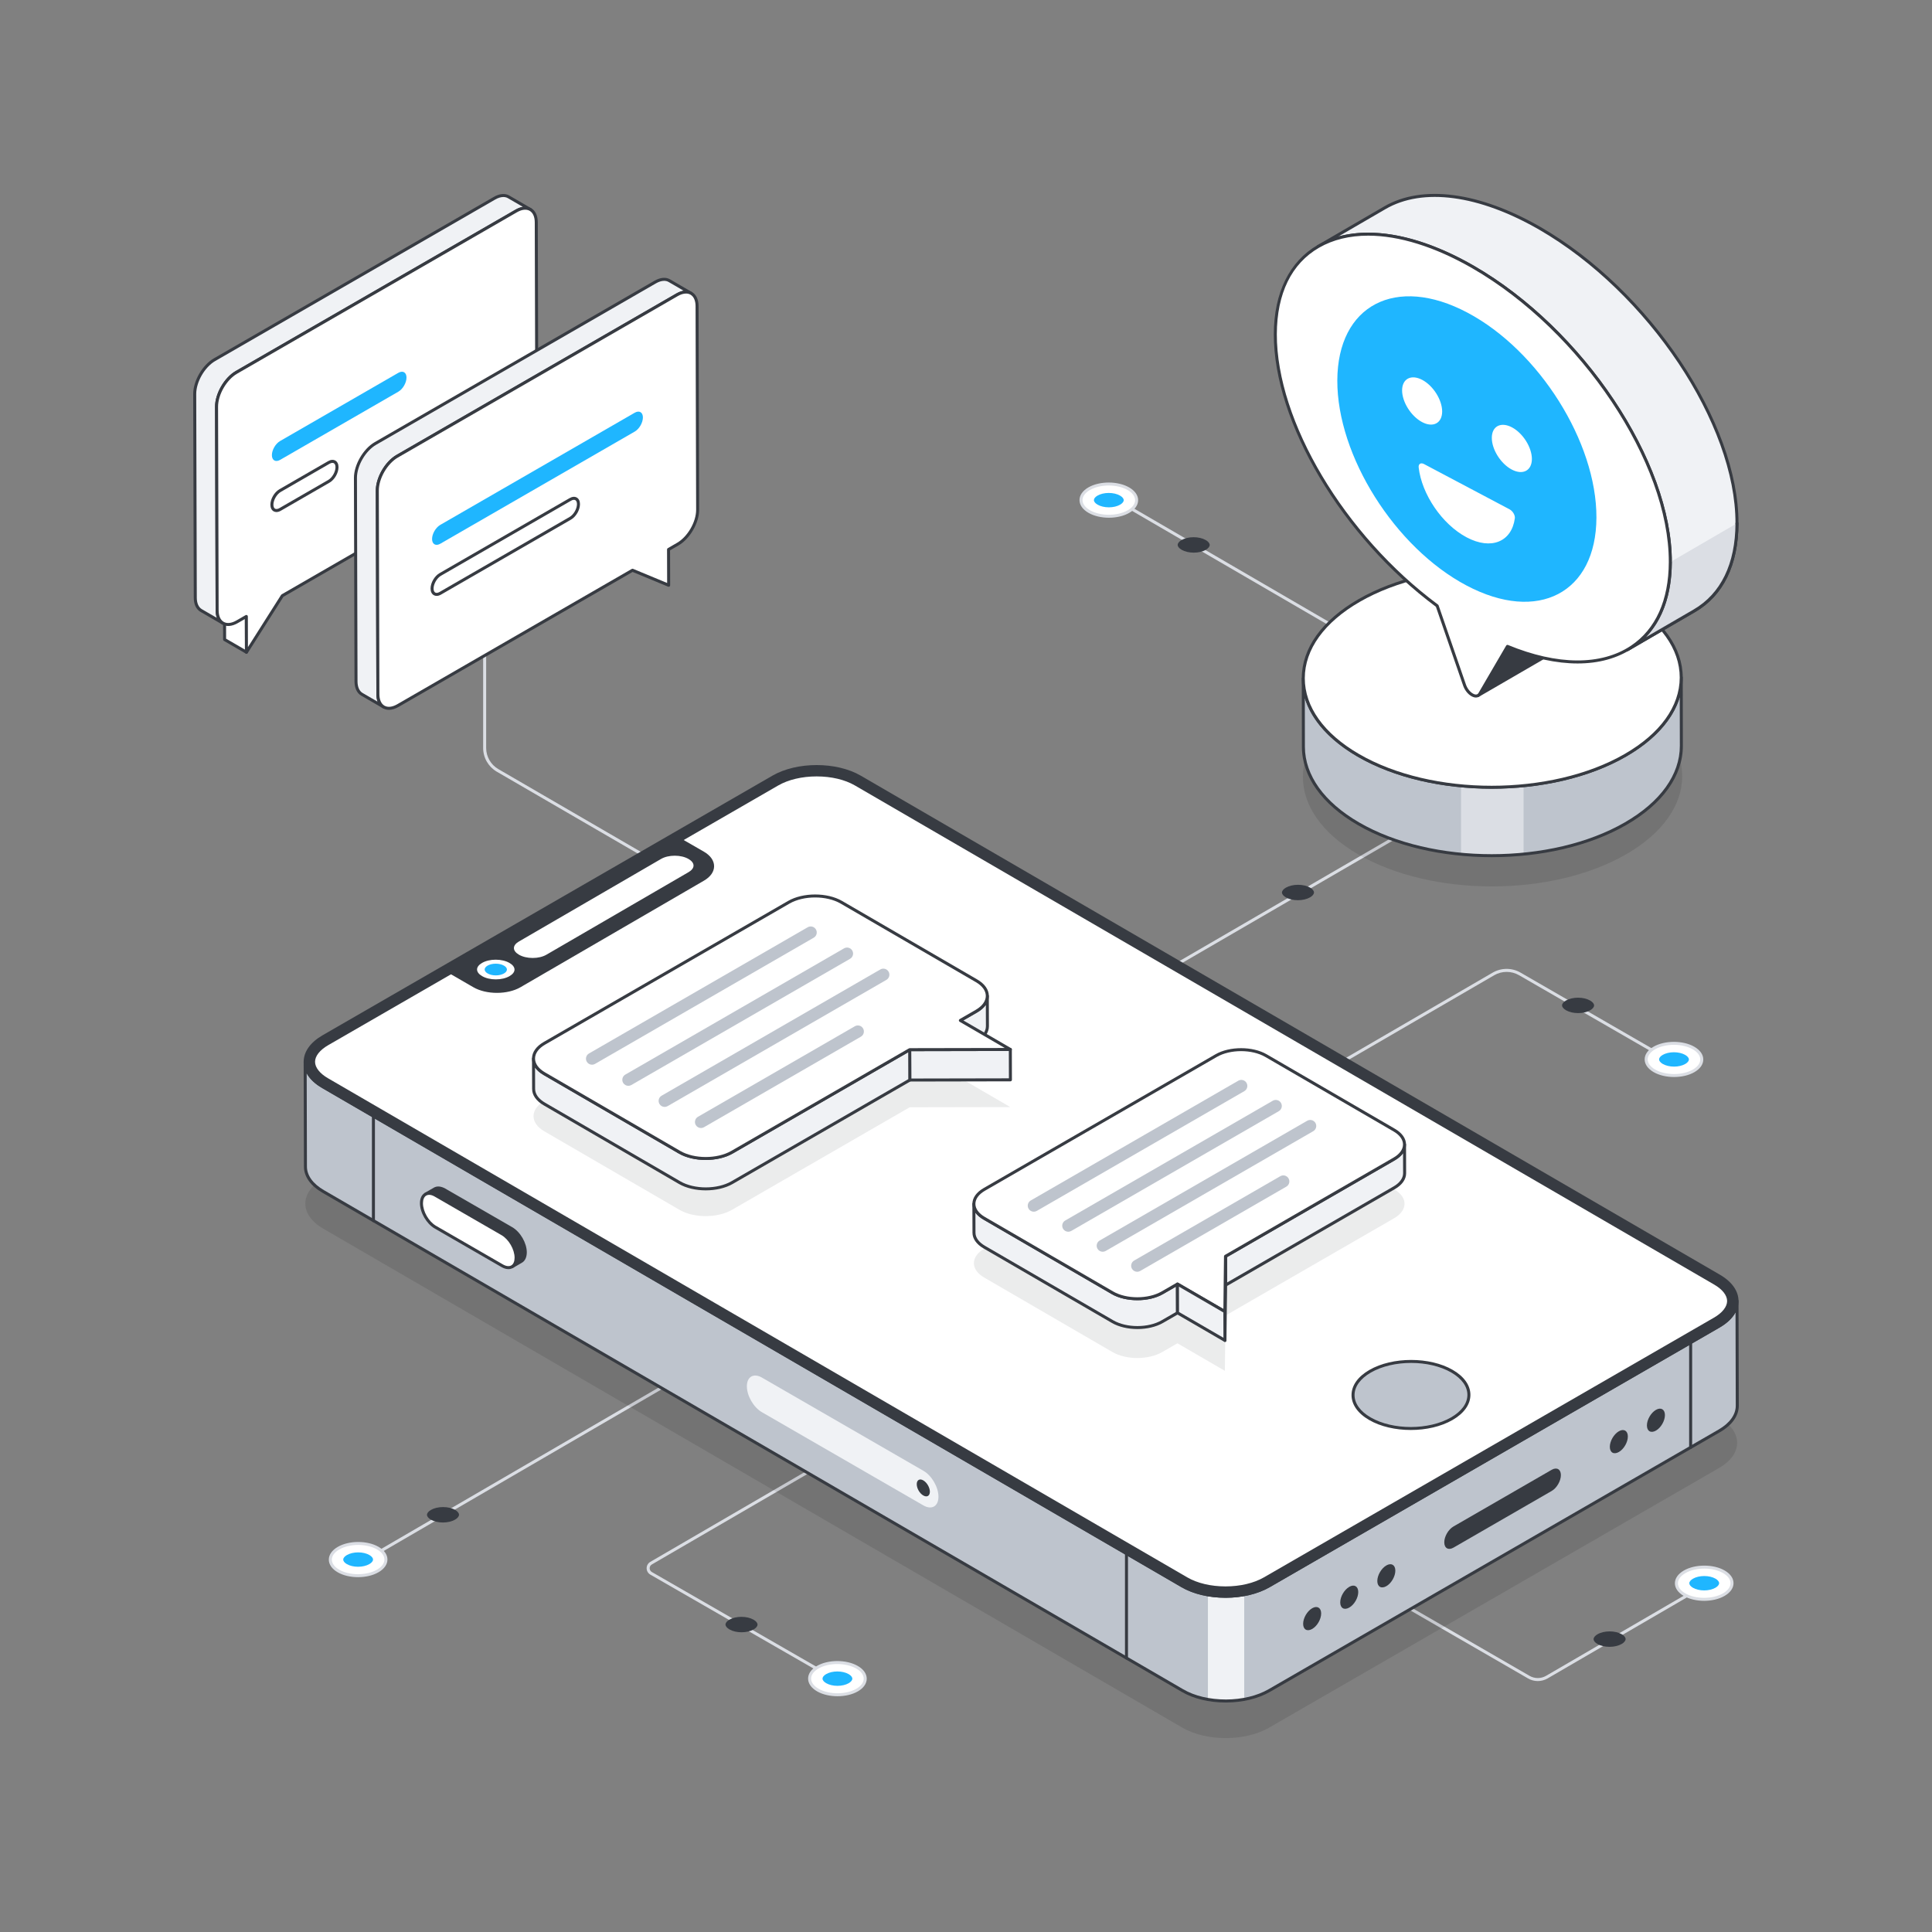<svg xmlns="http://www.w3.org/2000/svg" xml:space="preserve" id="messaging" x="0" y="0" viewBox="0 0 2500 2500"><rect x="0" y="0" width="2500" height="2500" fill="#808080" stroke="none"/>  <g>    <g>      <g>        <path fill="#dbdee4" d="M2175.5,1382.74c-0.34,0-0.67-0.08-0.97-0.26l-208.94-120.58c-9.91-5.71-22.2-5.69-32.08,0.05L1726,1382.48    c-0.94,0.53-2.13,0.22-2.67-0.71c-0.54-0.93-0.23-2.12,0.7-2.67l207.5-120.53c11.1-6.43,24.89-6.46,35.99-0.05l208.94,120.58    c0.93,0.54,1.25,1.73,0.72,2.66C2176.82,1382.39,2176.17,1382.74,2175.5,1382.74z"></path>      </g>      <g>        <path fill="#dbdee4" d="M1864.77,893.34c-0.33,0-0.67-0.08-0.98-0.26l-419.92-244.22c-0.93-0.54-1.24-1.74-0.7-2.67    c0.53-0.94,1.73-1.25,2.67-0.71l419.92,244.22c0.93,0.54,1.24,1.74,0.7,2.67C1866.1,893,1865.44,893.34,1864.77,893.34z"></path>      </g>      <g>        <g>          <path fill="#fff" d="M1460.17,632.42c14.1,8.14,14.18,21.36,0.17,29.5s-36.8,8.14-50.89,0c-14.1-8.14-14.16-21.35-0.16-29.49     C1423.29,624.28,1446.07,624.28,1460.17,632.42z"></path>          <path fill="#dbdee4" d="M1434.93,669.94c-9.57,0-19.15-2.11-26.46-6.34c-7.47-4.31-11.58-10.17-11.59-16.48     c-0.01-6.27,4.04-12.1,11.42-16.39c14.54-8.45,38.24-8.44,52.84,0c7.47,4.31,11.59,10.17,11.6,16.49     c0.01,6.28-4.04,12.09-11.41,16.38C1454.06,667.83,1444.5,669.94,1434.93,669.94z M1434.69,628.25c-8.86,0-17.7,1.96-24.43,5.87     c-6.13,3.56-9.5,8.18-9.49,13.01c0.01,4.86,3.43,9.52,9.64,13.11c13.54,7.82,35.51,7.82,48.94,0c6.12-3.56,9.49-8.18,9.48-13     c-0.01-4.87-3.43-9.53-9.65-13.12C1452.42,630.2,1443.56,628.25,1434.69,628.25z"></path>        </g>        <g>          <path fill="#1fb6ff" d="M1434.89,656.48c-5.5,0-10.81-1.25-14.59-3.43c-3.03-1.75-4.78-3.91-4.78-5.91c0-1.98,1.7-4.1,4.68-5.84     c3.75-2.18,9.04-3.43,14.53-3.43c5.49,0,10.8,1.25,14.58,3.43c3.04,1.75,4.78,3.91,4.78,5.91c0,1.98-1.7,4.1-4.68,5.84     C1445.67,655.23,1440.38,656.48,1434.89,656.48z"></path>        </g>      </g>      <g>        <path fill="#373b42" d="M1544.71,715.12c-5.9,0-11.61-1.34-15.67-3.69c-3.26-1.88-5.13-4.19-5.13-6.34c0-2.12,1.83-4.41,5.03-6.27    c4.02-2.34,9.71-3.68,15.61-3.68c5.9,0,11.6,1.34,15.66,3.69c3.26,1.88,5.13,4.2,5.14,6.35c0,2.12-1.83,4.41-5.03,6.27    C1556.29,713.78,1550.61,715.12,1544.71,715.12z"></path>      </g>      <g>        <path fill="#dbdee4" d="M1436.96,1299.62c-0.67,0-1.32-0.35-1.68-0.97c-0.54-0.93-0.23-2.12,0.7-2.67l427.81-248.47    c0.93-0.54,2.12-0.23,2.67,0.71c0.54,0.93,0.23,2.12-0.7,2.67l-427.81,248.47C1437.63,1299.54,1437.29,1299.62,1436.96,1299.62z"></path>      </g>      <g>        <path fill="#373b42" d="M1679.49,1164.87c5.9,0,11.61-1.34,15.67-3.68c3.26-1.88,5.13-4.19,5.13-6.34c0-2.12-1.83-4.4-5.03-6.26    c-4.02-2.34-9.71-3.68-15.61-3.68c-5.9,0-11.6,1.34-15.66,3.68c-3.26,1.88-5.13,4.19-5.14,6.34c0,2.12,1.83,4.4,5.03,6.26    C1667.91,1163.53,1673.6,1164.87,1679.49,1164.87z"></path>      </g>      <g>        <path fill="#dbdee4" d="M1989.89,2175.28c-4.34,0-8.69-1.12-12.56-3.36l-214.25-123.82c-0.94-0.54-1.25-1.73-0.72-2.66    c0.55-0.94,1.74-1.25,2.67-0.71l214.25,123.82c6.56,3.79,14.73,3.78,21.28-0.03l212.8-123.79c0.93-0.54,2.12-0.23,2.67,0.71    c0.54,0.93,0.23,2.12-0.7,2.67l-212.8,123.79C1998.63,2174.15,1994.26,2175.28,1989.89,2175.28z"></path>      </g>      <g>        <g>          <path fill="#fff" d="M2179.89,2033.93c-14.1,8.14-14.18,21.36-0.17,29.5c14,8.14,36.8,8.14,50.89,0     c14.1-8.14,14.16-21.35,0.16-29.49C2216.77,2025.79,2193.98,2025.78,2179.89,2033.93z"></path>          <path fill="#dbdee4" d="M2205.12,2071.45c-9.57,0-19.13-2.11-26.39-6.34c-7.37-4.29-11.43-10.11-11.42-16.39     c0.02-6.32,4.13-12.17,11.6-16.49c14.6-8.44,38.31-8.44,52.84,0c7.38,4.29,11.43,10.11,11.42,16.39     c-0.01,6.31-4.12,12.16-11.59,16.48C2224.28,2069.34,2214.7,2071.45,2205.12,2071.45z M2205.36,2029.75     c-8.86,0-17.73,1.95-24.5,5.86l0,0c-6.21,3.59-9.65,8.25-9.66,13.12c-0.01,4.83,3.37,9.45,9.49,13.01     c13.43,7.82,35.38,7.82,48.94,0c6.21-3.59,9.63-8.25,9.64-13.11c0.01-4.83-3.36-9.45-9.49-13.01     C2223.06,2031.71,2214.22,2029.75,2205.36,2029.75z M2179.89,2033.93h0.05H2179.89z"></path>        </g>        <g>          <path fill="#1fb6ff" d="M2205.16,2057.98c5.5,0,10.81-1.25,14.59-3.43c3.03-1.75,4.78-3.91,4.78-5.91c0-1.98-1.7-4.1-4.68-5.84     c-3.75-2.18-9.04-3.43-14.53-3.43c-5.49,0-10.8,1.25-14.58,3.43c-3.04,1.75-4.78,3.91-4.78,5.91c0,1.98,1.7,4.1,4.68,5.84     C2194.38,2056.73,2199.68,2057.98,2205.16,2057.98z"></path>        </g>      </g>      <g>        <path fill="#373b42" d="M2082.73,2130.99c5.9,0,11.61-1.34,15.67-3.69c3.26-1.88,5.13-4.19,5.13-6.34c0-2.12-1.83-4.41-5.03-6.27    c-4.02-2.34-9.71-3.68-15.61-3.68c-5.9,0-11.6,1.34-15.66,3.69c-3.26,1.88-5.13,4.2-5.14,6.35c0,2.12,1.83,4.41,5.03,6.27    C2071.15,2129.65,2076.84,2130.99,2082.73,2130.99z"></path>      </g>      <g>        <path fill="#dbdee4" d="M1092.51,2181.7c-0.34,0-0.66-0.08-0.97-0.26l-250.01-143.88c-2.98-1.73-4.77-4.82-4.77-8.26    c-0.01-3.45,1.77-6.53,4.74-8.26l213.17-123.95c0.93-0.54,2.12-0.23,2.67,0.71c0.54,0.93,0.23,2.12-0.7,2.67l-213.17,123.95    c-1.77,1.02-2.81,2.85-2.81,4.88c0,2.04,1.05,3.87,2.82,4.89l250.01,143.88c0.93,0.54,1.25,1.73,0.72,2.66    C1093.85,2181.35,1093.18,2181.7,1092.51,2181.7z"></path>      </g>      <g>        <g>          <path fill="#fff" d="M1058.25,2186.91c-14.1-8.14-14.18-21.36-0.17-29.5c14.01-8.14,36.8-8.14,50.9,0     c14.1,8.14,14.17,21.35,0.16,29.49C1095.13,2195.05,1072.35,2195.06,1058.25,2186.91z"></path>          <path fill="#dbdee4" d="M1083.73,2194.93c-9.57,0-19.15-2.11-26.45-6.33c-7.47-4.31-11.59-10.17-11.6-16.49     c-0.01-6.28,4.05-12.1,11.42-16.39c14.53-8.44,38.24-8.45,52.86,0c7.47,4.31,11.58,10.17,11.59,16.48     c0.01,6.28-4.04,12.1-11.42,16.39C1102.86,2192.82,1093.3,2194.93,1083.73,2194.93z M1083.49,2153.24     c-8.86,0-17.71,1.95-24.43,5.86c-6.12,3.56-9.5,8.18-9.49,13.01c0.01,4.87,3.44,9.53,9.66,13.12l0,0     c13.52,7.82,35.47,7.82,48.93,0c6.13-3.56,9.5-8.18,9.49-13.01c-0.01-4.87-3.43-9.52-9.64-13.11     C1101.23,2155.19,1092.35,2153.24,1083.49,2153.24z"></path>        </g>        <g>          <path fill="#1fb6ff" d="M1083.53,2162.86c5.5,0,10.81,1.25,14.59,3.43c3.03,1.75,4.78,3.91,4.78,5.91c0,1.98-1.7,4.1-4.68,5.84     c-3.75,2.18-9.04,3.43-14.53,3.43c-5.49,0-10.81-1.25-14.58-3.43c-3.04-1.75-4.78-3.91-4.78-5.91c0-1.98,1.7-4.1,4.68-5.84     C1072.75,2164.11,1078.04,2162.86,1083.53,2162.86z"></path>        </g>      </g>      <g>        <path fill="#373b42" d="M959.43,2092.18c5.9,0,11.61,1.34,15.67,3.69c3.26,1.88,5.13,4.19,5.13,6.34c0,2.12-1.83,4.41-5.03,6.27    c-4.02,2.34-9.71,3.68-15.61,3.68c-5.9,0-11.6-1.34-15.66-3.69c-3.26-1.88-5.13-4.2-5.14-6.35c0-2.12,1.83-4.41,5.03-6.27    C947.84,2093.53,953.53,2092.18,959.43,2092.18z"></path>      </g>      <g>        <path fill="#dbdee4" d="M473.47,2020.02c-0.67,0-1.32-0.35-1.68-0.97c-0.54-0.93-0.23-2.12,0.7-2.67l419.92-244.22    c0.94-0.54,2.12-0.23,2.67,0.71c0.54,0.93,0.23,2.12-0.7,2.67l-419.92,244.22C474.14,2019.94,473.8,2020.02,473.47,2020.02z"></path>      </g>      <g>        <g>          <path fill="#fff" d="M488.78,2032.83c14.1-8.14,14.18-21.36,0.17-29.5c-14-8.14-36.8-8.14-50.89,0     c-14.1,8.14-14.16,21.35-0.16,29.49S474.68,2040.97,488.78,2032.83z"></path>          <path fill="#dbdee4" d="M463.31,2040.84c-9.57,0-19.13-2.11-26.39-6.33c-7.38-4.29-11.44-10.12-11.42-16.39     c0.01-6.31,4.13-12.16,11.59-16.48c14.62-8.44,38.32-8.45,52.85,0c7.37,4.29,11.42,10.1,11.41,16.38     c-0.01,6.32-4.13,12.18-11.6,16.49C482.45,2038.73,472.87,2040.84,463.31,2040.84z M463.54,1999.15     c-8.86,0-17.74,1.96-24.51,5.87c-6.21,3.59-9.63,8.25-9.64,13.11c-0.01,4.83,3.36,9.45,9.49,13.01     c13.44,7.82,35.39,7.82,48.92,0c6.21-3.59,9.64-8.25,9.65-13.12c0.01-4.82-3.36-9.45-9.48-13     C481.25,2001.1,472.4,1999.15,463.54,1999.15z"></path>        </g>        <g>          <path fill="#1fb6ff" d="M463.5,2008.77c-5.5,0-10.81,1.25-14.59,3.43c-3.03,1.75-4.78,3.91-4.78,5.91c0,1.98,1.7,4.1,4.68,5.84     c3.75,2.18,9.04,3.43,14.53,3.43c5.49,0,10.8-1.25,14.58-3.43c3.04-1.75,4.78-3.91,4.78-5.91c0-1.98-1.7-4.1-4.68-5.84     C474.29,2010.02,468.99,2008.77,463.5,2008.77z"></path>        </g>      </g>      <g>        <path fill="#373b42" d="M573.32,1950.13c-5.9,0-11.61,1.34-15.67,3.69c-3.26,1.88-5.13,4.19-5.13,6.34c0,2.12,1.83,4.41,5.03,6.27    c4.02,2.34,9.71,3.68,15.61,3.68c5.9,0,11.6-1.34,15.66-3.69c3.26-1.88,5.13-4.2,5.14-6.35c0-2.12-1.83-4.41-5.03-6.27    C584.91,1951.47,579.22,1950.13,573.32,1950.13z"></path>      </g>      <g>        <path fill="#dbdee4" d="M1058.99,1239.87c-0.33,0-0.67-0.08-0.98-0.26l-415.2-241.07c-10.87-6.31-17.61-18.04-17.61-30.59V541.18    c0-1.08,0.88-1.95,1.95-1.95s1.95,0.87,1.95,1.95v426.76c0,11.17,6.01,21.6,15.68,27.22l415.2,241.07    c0.93,0.54,1.24,1.74,0.7,2.67C1060.31,1239.52,1059.66,1239.87,1058.99,1239.87z"></path>      </g>      <g>        <g opacity=".1">          <path d="M418.52,1524.83c-31.1,17.95-31.27,47-0.37,64.95L1530,2235.61c30.9,17.95,81.07,17.95,112.17,0l582.26-336.01     c31.1-17.95,31.26-47,0.37-64.95l-1111.85-645.84c-30.9-17.95-81.07-17.95-112.17,0L418.52,1524.83z"></path>        </g>        <g>          <path fill="#bec4cd" d="M2248.05,1819.03c0,11.72-7.84,23.6-23.45,32.56l-582.33,336c-9.38,5.41-20.45,9.21-32.26,11.31     c-7.6,1.46-15.6,2.18-23.53,2.18c-7.92,0-15.77-0.65-23.45-2.02c-12.05-2.1-23.36-5.9-32.82-11.47L418.35,1541.78     c-15.44-8.89-23.12-20.53-23.12-32.16l-0.32-135.6c0,11.72,7.68,23.43,23.04,32.24l1111.87,645.9     c9.62,5.66,21.02,9.46,33.23,11.48c7.68,1.37,15.52,1.94,23.45,1.94c7.92,0,15.85-0.73,23.53-2.18     c11.72-2.1,22.72-5.9,32.01-11.23l582.17-336c15.68-9.13,23.45-20.85,23.45-32.81L2248.05,1819.03z"></path>        </g>        <g>          <path fill="#f0f2f5" d="M1610.02,2063.4v135.52c-7.6,1.46-15.6,2.18-23.53,2.18c-7.92,0-15.77-0.65-23.45-2.02v-135.43     c7.68,1.37,15.52,1.94,23.45,1.94C1594.41,2065.58,1602.34,2064.85,1610.02,2063.4z"></path>        </g>        <g>          <path fill="#373b42" d="M1586,2203.04c-21.47,0-41.62-4.87-56.79-13.72L417.34,1543.48c-15.51-8.95-24.05-20.99-24.05-33.88     l-0.36-135.42c0-0.05,0-0.09,0-0.14v-0.01v0c0-1.08,0.87-1.95,1.95-1.95l0,0c1.07,0,1.95,0.87,1.95,1.95v0.14     c0.06,11.51,7.9,22.31,22.1,30.44l1111.87,645.85c14.71,8.58,34.39,13.14,55.68,13.2c20.56-0.07,39.93-4.76,54.54-13.2     l582.24-336.01c14.49-8.45,22.48-19.49,22.48-31.08c0-1.07,0.87-1.95,1.95-1.95l0,0c1.07,0,1.95,0.87,1.95,1.95l0.36,135.63     c0,13.09-8.67,25.28-24.43,34.32l-582.31,336.01c-15.27,8.77-35.42,13.64-56.77,13.72     C1586.33,2203.04,1586.16,2203.04,1586,2203.04z M396.86,1388.93l0.32,120.66c0,11.44,7.85,22.27,22.11,30.51l1111.87,645.85     c14.7,8.59,34.14,13.16,55.31,13.19c20.68-0.08,40.15-4.76,54.83-13.2l582.31-336.01c14.49-8.32,22.47-19.31,22.47-30.94     l-0.32-120.88c-3.97,7.36-10.95,14.1-20.56,19.7l-582.24,336.02c-15.19,8.77-35.25,13.65-56.48,13.72c-0.16,0-0.33,0-0.49,0     c-21.69,0-41.98-4.87-57.17-13.73L416.98,1407.98C407.63,1402.63,400.81,1396.12,396.86,1388.93z"></path>        </g>        <g>          <line x1="2187.69" x2="2187.69" y1="1737.23" y2="1872.92" fill="#fff"></line>          <path fill="#373b42" d="M2187.69,1874.87c-1.07,0-1.95-0.87-1.95-1.95v-135.69c0-1.08,0.88-1.95,1.95-1.95     c1.07,0,1.95,0.87,1.95,1.95v135.69C2189.64,1874,2188.76,1874.87,2187.69,1874.87z"></path>        </g>        <g>          <g>            <g>              <g>                <path fill="#373b42" d="M679.74,1620.64c-0.08,5.66-2.03,9.71-5.24,11.57l-11.88,6.91c3.21-1.94,5.15-5.91,5.24-11.57        c0-11.4-8.03-25.25-17.91-30.99l-86.53-49.92c-5.07-2.87-9.55-3.12-12.84-1.27l11.88-6.91c3.29-1.86,7.77-1.61,12.84,1.27        l86.53,49.92C671.71,1595.39,679.74,1609.24,679.74,1620.64z"></path>                <path fill="#373b42" d="M662.62,1641.06c-0.66,0-1.31-0.34-1.68-0.96c-0.55-0.92-0.25-2.11,0.66-2.66        c2.7-1.63,4.23-5.16,4.29-9.93c0-10.7-7.6-23.85-16.94-29.28l-86.52-49.92c-4.23-2.39-8.12-2.83-10.91-1.25        c-0.94,0.53-2.12,0.2-2.65-0.73c-0.53-0.93-0.21-2.11,0.71-2.65l11.89-6.91c4.07-2.3,9.32-1.84,14.78,1.26l86.55,49.93        c10.59,6.15,18.88,20.51,18.88,32.68c0,0.01,0,0.02,0,0.03c-0.09,6.27-2.3,10.96-6.21,13.23l-11.87,6.91        C663.29,1640.98,662.95,1641.06,662.62,1641.06z M559.01,1542.72c1.74,0.44,3.54,1.18,5.37,2.21l86.54,49.94        c10.59,6.16,18.88,20.51,18.88,32.68c-0.03,2.03-0.29,3.9-0.75,5.57l4.47-2.6c2.68-1.55,4.2-5.06,4.27-9.9        c-0.01-10.73-7.61-23.86-16.94-29.29l-86.52-49.92c-4.23-2.39-8.09-2.85-10.9-1.26L559.01,1542.72z M679.74,1620.64h0.05        H679.74z"></path>              </g>            </g>            <g>              <g>                <path fill="#fff" d="M649.92,1596.57c9.92,5.73,17.94,19.6,17.9,31s-8.1,15.99-18.02,10.27l-86.54-49.95        c-9.92-5.73-17.94-19.6-17.9-31s8.1-15.99,18.02-10.26L649.92,1596.57z"></path>                <path fill="#373b42" d="M657.88,1642.26c-2.82,0-5.89-0.92-9.05-2.73l-86.54-49.96c-10.45-6.03-18.91-20.69-18.88-32.69        c0.02-6.21,2.23-10.91,6.24-13.21c4.02-2.32,9.24-1.88,14.7,1.27l86.55,49.96c10.44,6.02,18.91,20.69,18.88,32.69        c-0.02,6.22-2.23,10.91-6.24,13.22C661.83,1641.77,659.92,1642.26,657.88,1642.26z M555.32,1546.1        c-1.37,0-2.63,0.31-3.72,0.94c-2.75,1.58-4.27,5.08-4.29,9.85c-0.04,10.76,7.56,23.9,16.93,29.31l86.54,49.95        c4.2,2.42,8.03,2.87,10.81,1.27c2.75-1.59,4.27-5.08,4.29-9.85c0.03-10.76-7.56-23.9-16.93-29.3l-86.55-49.96        C559.86,1546.84,557.45,1546.1,555.32,1546.1z"></path>              </g>            </g>          </g>        </g>        <g>          <path fill="#373b42" d="M418.33,1341.36c-31.1,17.95-31.27,47-0.37,64.95l1111.85,645.84c30.9,17.95,81.07,17.95,112.17,0     l582.26-336.01c31.1-17.95,31.26-47,0.37-64.95l-1111.85-645.84c-30.9-17.95-81.07-17.95-112.17,0L418.33,1341.36z"></path>          <path fill="#373b42" d="M1585.83,2067.5c-20.67,0-41.31-4.56-56.99-13.67L416.98,1407.99c-15.52-9.02-24.05-21.11-24.04-34.05     c0.02-13.02,8.69-25.2,24.41-34.27v0l582.26-336.01c31.57-18.22,82.75-18.22,114.13,0L2225.6,1649.5     c15.51,9.02,24.05,21.11,24.03,34.05c-0.02,13.03-8.69,25.2-24.4,34.27l-582.27,336.01     C1627.18,2062.94,1606.49,2067.49,1585.83,2067.5z M419.3,1343.05c-14.47,8.35-22.44,19.32-22.46,30.9     c-0.02,11.49,7.84,22.39,22.1,30.67l1111.85,645.84c30.28,17.6,79.72,17.59,110.21,0l582.27-336.01     c14.46-8.35,22.44-19.32,22.46-30.9c0.02-11.49-7.83-22.39-22.1-30.68l-1111.86-645.84c-30.29-17.6-79.74-17.59-110.21,0     L419.3,1343.05L419.3,1343.05z M418.33,1341.36h0.05H418.33z"></path>        </g>        <g>          <path fill="#fff" d="M405.73,1373.96c0,8.03,6.44,16.42,17.66,22.93l1111.86,645.85c13.32,7.74,31.27,12.01,50.59,12.01     c19.25,0,37.27-4.27,50.73-12.01l582.24-336.02c11.44-6.58,18.02-15.05,18.02-23.22c0-8.03-6.44-16.42-17.66-22.93     l-1111.86-645.84c-13.32-7.74-31.27-12.01-50.59-12.01c-19.25,0-37.27,4.27-50.73,12.01l-582.24,336.02     C412.32,1357.32,405.73,1365.79,405.73,1373.96z"></path>          <path fill="#373b42" d="M1585.84,2056.7c-19.64,0-37.95-4.36-51.57-12.27L422.41,1398.58c-11.83-6.87-18.63-15.84-18.63-24.62     c0-8.88,6.92-17.96,18.99-24.91l582.24-336.01c13.76-7.92,32.13-12.27,51.71-12.27c19.64,0,37.95,4.36,51.57,12.27     l1111.86,645.84c11.83,6.88,18.62,15.85,18.62,24.62c0,8.88-6.92,17.96-18.99,24.91l-582.25,336.01     C1623.79,2052.34,1605.43,2056.7,1585.84,2056.7z M1056.72,1004.67c-18.91,0-36.59,4.17-49.76,11.75l-582.24,336.01     c-10.83,6.24-17.04,14.08-17.04,21.53c0,7.35,6.08,15.09,16.68,21.24l1111.87,645.85c13.03,7.58,30.65,11.75,49.61,11.75     c18.91,0,36.58-4.17,49.75-11.75l582.25-336.01c10.83-6.24,17.04-14.09,17.04-21.53c0-7.34-6.08-15.09-16.69-21.25     l-1111.86-645.84C1093.3,1008.84,1075.68,1004.67,1056.72,1004.67z"></path>        </g>        <g>          <g>            <path fill="#373b42" d="M909.96,1137.87c-8.59,5.02-227.29,132.02-237.44,137.91c-16.22,9.41-42.68,9.41-58.94,0.05l-29.61-17.13      c10.14-5.89,284.68-165.32,296.24-172.03l29.61,17.08C926.09,1113.16,926.18,1128.46,909.96,1137.87z"></path>            <path fill="#373b42" d="M643.03,1284.77c-11.01,0-22.02-2.41-30.42-7.25L583,1260.39c-0.6-0.35-0.97-0.99-0.97-1.69      c0-0.69,0.37-1.34,0.97-1.69c10.14-5.89,284.68-165.32,296.24-172.03c0.61-0.35,1.35-0.35,1.96,0l29.61,17.08      c8.52,4.93,13.22,11.61,13.23,18.8c0,7.15-4.64,13.79-13.08,18.69l0,0c-7.38,4.32-166.49,96.72-234.56,136.24l-2.88,1.68      C665.12,1282.34,654.08,1284.77,643.03,1284.77z M587.86,1258.7l26.7,15.44c15.74,9.06,41.32,9.04,56.99-0.05l2.88-1.68      c53.1-30.83,226.97-131.8,234.55-136.24c0,0,0,0,0.01,0c7.19-4.17,11.14-9.61,11.14-15.31c-0.01-5.75-4.01-11.23-11.28-15.43      l-28.64-16.51C859.98,1100.68,618.53,1240.89,587.86,1258.7z"></path>          </g>        </g>        <g>          <g>            <g>              <path fill="#fff" d="M689.31,1239.61c-6.74,0-13.05-1.49-17.74-4.2c-4.22-2.44-6.56-5.49-6.56-8.6c0-3.06,2.27-6.07,6.38-8.46       l183.98-106.86c4.67-2.71,10.97-4.21,17.74-4.21c6.78,0,13.12,1.5,17.84,4.23c4.18,2.41,6.48,5.44,6.48,8.52       c0.01,3.08-2.27,6.1-6.41,8.51L707.05,1235.4C702.37,1238.11,696.07,1239.61,689.31,1239.61z"></path>            </g>          </g>          <g>            <g>              <path fill="#fff" d="M641.6,1267.31c-6.74,0-13.04-1.49-17.73-4.2c-4.22-2.43-6.55-5.49-6.56-8.59       c-0.01-3.07,2.27-6.08,6.41-8.48c4.67-2.71,10.97-4.21,17.74-4.21c6.78,0,13.12,1.5,17.84,4.23c4.17,2.41,6.47,5.44,6.48,8.52       c0.01,3.08-2.27,6.1-6.41,8.51C654.68,1265.81,648.38,1267.31,641.6,1267.31z"></path>            </g>          </g>          <g>            <g>              <path fill="#1fb6ff" d="M641.58,1262.15c-4.01,0-7.75-0.89-10.54-2.5c-2.51-1.45-3.89-3.26-3.9-5.11c0-1.82,1.35-3.61,3.81-5.04       c2.78-1.61,6.52-2.5,10.55-2.5c4.03,0,7.8,0.89,10.61,2.51c2.48,1.43,3.85,3.23,3.85,5.07c0,1.83-1.35,3.63-3.81,5.06       C649.36,1261.26,645.61,1262.15,641.58,1262.15z"></path>            </g>          </g>        </g>        <g>          <g>            <g>              <path fill="#373b42" d="M1697.97,2081.04c6.41-3.7,11.59-0.65,11.61,6.71c0.02,7.46-5.12,16.37-11.54,20.07       c-6.58,3.8-11.76,0.85-11.78-6.61C1686.25,2093.84,1691.4,2084.84,1697.97,2081.04z"></path>            </g>          </g>        </g>        <g>          <g>            <g>              <path fill="#373b42" d="M1745.96,2053.34c6.41-3.7,11.59-0.65,11.61,6.71c0.02,7.46-5.12,16.37-11.54,20.07       c-6.58,3.8-11.76,0.85-11.78-6.61C1734.24,2066.15,1739.38,2057.14,1745.96,2053.34z"></path>            </g>          </g>        </g>        <g>          <g>            <g>              <path fill="#373b42" d="M1793.95,2025.65c6.41-3.7,11.59-0.65,11.61,6.71c0.02,7.46-5.12,16.37-11.54,20.07       c-6.58,3.8-11.76,0.85-11.78-6.61C1782.23,2038.45,1787.37,2029.45,1793.95,2025.65z"></path>            </g>          </g>        </g>        <g>          <g>            <g>              <path fill="#373b42" d="M2094.82,1852.04c6.41-3.7,11.59-0.65,11.61,6.71c0.02,7.46-5.12,16.37-11.54,20.07       c-6.58,3.8-11.76,0.85-11.78-6.61C2083.1,1864.84,2088.25,1855.84,2094.82,1852.04z"></path>            </g>          </g>        </g>        <g>          <g>            <g>              <path fill="#373b42" d="M2142.81,1824.35c6.41-3.7,11.59-0.65,11.61,6.71c0.02,7.46-5.12,16.37-11.54,20.07       c-6.58,3.8-11.76,0.85-11.78-6.61C2131.09,1837.15,2136.23,1828.14,2142.81,1824.35z"></path>            </g>          </g>        </g>        <g>          <g>            <path fill="#373b42" d="M2007.93,1929.26c6.57-3.79,11.88-12.99,11.86-20.53s-5.37-10.59-11.94-6.8l-127.12,73.36      c-6.57,3.79-11.86,12.98-11.84,20.52c0.02,7.54,5.36,10.6,11.92,6.81L2007.93,1929.26z"></path>          </g>        </g>        <g>          <line x1="1457.66" x2="1457.66" y1="2010.22" y2="2145.5" fill="#fff"></line>          <path fill="#373b42" d="M1457.66,2147.45c-1.07,0-1.95-0.87-1.95-1.95v-135.28c0-1.08,0.88-1.95,1.95-1.95     c1.07,0,1.95,0.87,1.95,1.95v135.28C1459.61,2146.58,1458.73,2147.45,1457.66,2147.45z"></path>        </g>        <g>          <line x1="483.21" x2="483.21" y1="1444.21" y2="1579.48" fill="#fff"></line>          <path fill="#373b42" d="M483.21,1581.43c-1.07,0-1.95-0.87-1.95-1.95v-135.27c0-1.08,0.88-1.95,1.95-1.95     c1.07,0,1.95,0.87,1.95,1.95v135.27C485.16,1580.56,484.29,1581.43,483.21,1581.43z"></path>        </g>        <g>          <g>            <path fill="#f0f2f5" d="M1194.96,1903.24c10.76,6.21,19.44,21.24,19.41,33.6c-0.04,12.36-8.78,17.34-19.54,11.13l-208.97-120.62      c-10.76-6.21-19.44-21.25-19.41-33.6s8.78-17.34,19.54-11.13L1194.96,1903.24z"></path>          </g>        </g>        <g>          <g>            <g>              <path fill="#373b42" d="M1194.72,1915.6c-4.67-2.69-8.44-0.48-8.45,4.89c-0.02,5.43,3.73,11.92,8.4,14.61       c4.79,2.76,8.56,0.62,8.58-4.82C1203.25,1924.92,1199.51,1918.37,1194.72,1915.6z"></path>            </g>          </g>        </g>      </g>      <g>        <g opacity=".1">          <g>            <path fill="#373b42" d="M704.52,1424.53c-18.78,10.84-18.88,28.51-0.18,39.37l174.9,101.6c18.75,10.89,49.18,10.84,67.96,0      l229.94-132.69l130.23-0.25l-64.68-37.57l20.68-11.93c18.87-10.89,19.01-28.48,0.27-39.37l-174.9-101.6      c-18.71-10.87-49.18-10.89-68.05,0L704.52,1424.53z"></path>          </g>        </g>        <g>          <g>            <g>              <g>                <g>                  <path fill="#f0f2f5" d="M1277.73,1327.94c0,7.16-4.75,14.39-14.26,19.83l-20.67,11.98l-0.14-39.32l20.74-11.91         c9.44-5.44,14.19-12.6,14.19-19.7L1277.73,1327.94z"></path>                  <path fill="#373b42" d="M1242.79,1361.7c-0.33,0-0.67-0.09-0.97-0.26c-0.61-0.35-0.98-0.99-0.98-1.68l-0.14-39.33         c0-0.7,0.37-1.35,0.98-1.7l20.73-11.91c8.53-4.91,13.22-11.3,13.22-18c0-1.07,0.87-1.95,1.95-1.95l0,0         c1.07,0,1.95,0.87,1.95,1.94v0.01c0,0,0,0.01,0,0.01l0.14,39.1c0,0,0,0,0,0.01c0,8.26-5.41,15.9-15.24,21.52l-20.67,11.98         C1243.47,1361.61,1243.13,1361.7,1242.79,1361.7z M1244.61,1321.55l0.11,34.82l17.76-10.29         c8.57-4.9,13.29-11.34,13.29-18.14l-0.1-27.57c-2.57,3.65-6.38,6.99-11.31,9.83L1244.61,1321.55z"></path>                </g>              </g>              <g>                <g>                  <rect width="130.23" height="39.3" x="1177.2" y="1358.13" fill="#f0f2f5" transform="matrix(1 -.003 .003 1 -3.903 3.53)"></rect>                  <path fill="#373b42" d="M1177.25,1399.5c-1.07,0-1.95-0.87-1.95-1.95l-0.11-39.3c0-0.51,0.21-1.01,0.57-1.38         c0.36-0.37,0.86-0.57,1.38-0.57l130.23-0.25l0,0c1.07,0,1.95,0.87,1.95,1.95l0.11,39.29c0,0.51-0.21,1.01-0.57,1.38         c-0.36,0.37-0.86,0.57-1.37,0.57L1177.25,1399.5C1177.25,1399.5,1177.25,1399.5,1177.25,1399.5z M1179.1,1360.2l0.1,35.4         l126.33-0.25l-0.1-35.4L1179.1,1360.2z"></path>                </g>              </g>              <g>                <g>                  <path fill="#f0f2f5" d="M1177.27,1397.56l-229.99,132.71c-18.74,10.81-49.19,10.88-67.93,0l-174.87-101.65         c-9.3-5.37-13.99-12.46-13.99-19.56l-0.14-39.26c0,7.09,4.69,14.12,13.99,19.56l174.87,101.58c18.81,10.88,49.19,10.81,68,0         l229.92-132.71L1177.27,1397.56z"></path>                  <path fill="#373b42" d="M913.27,1540.32c-12.66,0-25.3-2.79-34.9-8.36L703.5,1430.31c-9.64-5.57-14.95-13.12-14.95-21.24         l-0.14-39.11c0-0.05,0-0.1,0-0.14c0-1.07,0.87-1.95,1.95-1.95l0,0c1.07,0,1.95,0.87,1.95,1.94v0.11         c0.05,6.58,4.67,12.89,13.02,17.77l174.87,101.57c18.14,10.5,47.77,10.5,66.05,0l229.91-132.7c0.61-0.35,1.34-0.35,1.95,0         c0.6,0.35,0.97,0.99,0.97,1.68l0.14,39.32c0,0.7-0.37,1.35-0.97,1.69l-229.98,132.71         C938.6,1537.53,925.93,1540.32,913.27,1540.32z M692.35,1381.45l0.1,27.61c0,6.68,4.62,13.03,13.01,17.88l174.88,101.65         c18.12,10.53,47.74,10.53,65.98,0l229-132.15l-0.11-34.83l-227,131.02c-19.36,11.13-50.74,11.12-69.95,0l-174.88-101.58         C698.59,1388.26,694.88,1385,692.35,1381.45z"></path>                </g>              </g>              <g>                <g>                  <path fill="#fff" d="M704.52,1349.98c-18.78,10.84-18.88,28.51-0.18,39.37l174.9,101.6c18.75,10.89,49.18,10.84,67.96,0         l229.94-132.69l130.23-0.25l-64.68-37.57l20.68-11.93c18.87-10.89,19.01-28.48,0.27-39.37l-174.9-101.6         c-18.71-10.87-49.18-10.89-68.05,0L704.52,1349.98z"></path>                  <path fill="#373b42" d="M913.18,1501.01c-12.66,0-25.31-2.79-34.92-8.37l-174.91-101.6c-9.64-5.6-14.95-13.18-14.93-21.33         c0.01-8.19,5.38-15.8,15.12-21.42l316.16-182.45c19.36-11.18,50.76-11.18,70.01,0l174.9,101.6         c9.65,5.6,14.95,13.16,14.95,21.28c-0.01,8.19-5.41,15.81-15.21,21.47l-17.76,10.25l61.78,35.88         c0.76,0.44,1.13,1.34,0.9,2.19c-0.23,0.85-1,1.44-1.88,1.44l-129.71,0.25l-229.48,132.43         C938.52,1498.22,925.85,1501.01,913.18,1501.01z M1054.74,1161.3c-11.97,0-23.96,2.64-33.09,7.92L705.5,1351.67l0,0         c-8.48,4.9-13.17,11.31-13.17,18.05c-0.01,6.7,4.61,13.08,13,17.95l174.91,101.6c18.14,10.54,47.75,10.54,66.01,0         l229.93-132.69c0.3-0.17,0.63-0.26,0.97-0.26l123.02-0.24l-58.46-33.95c-0.6-0.35-0.97-0.99-0.97-1.69s0.37-1.34,0.97-1.69         l20.68-11.93c8.54-4.93,13.26-11.36,13.26-18.1c0.01-6.67-4.61-13.03-13.01-17.9l-174.9-101.6         C1078.67,1163.94,1066.71,1161.3,1054.74,1161.3z M704.52,1349.98h0.05H704.52z"></path>                </g>              </g>            </g>          </g>          <g>            <g>              <line x1="766.04" x2="1049.07" y1="1369.94" y2="1206.61" fill="#fff"></line>              <path fill="#bec4cd" d="M766.05,1377.74c-2.7,0-5.31-1.4-6.76-3.9c-2.15-3.73-0.88-8.5,2.86-10.65l283.03-163.33       c3.72-2.15,8.5-0.88,10.65,2.86c2.15,3.73,0.88,8.5-2.86,10.65L769.94,1376.7C768.71,1377.41,767.37,1377.74,766.05,1377.74z"></path>            </g>            <g>              <line x1="1096.09" x2="813.06" y1="1233.92" y2="1397.26" fill="#fff"></line>              <path fill="#bec4cd" d="M813.07,1405.06c-2.7,0-5.31-1.4-6.76-3.9c-2.15-3.73-0.88-8.5,2.86-10.65l283.03-163.34       c3.72-2.15,8.5-0.88,10.65,2.86c2.15,3.73,0.88,8.5-2.86,10.65l-283.03,163.34C815.73,1404.72,814.39,1405.06,813.07,1405.06z       "></path>            </g>            <g>              <line x1="1143.07" x2="860.04" y1="1261.21" y2="1424.55" fill="#fff"></line>              <path fill="#bec4cd" d="M860.05,1432.35c-2.7,0-5.31-1.4-6.76-3.9c-2.15-3.73-0.88-8.5,2.86-10.65l283.03-163.34       c3.72-2.15,8.49-0.88,10.65,2.86c2.15,3.73,0.88,8.5-2.86,10.65L863.94,1431.3C862.71,1432.01,861.37,1432.35,860.05,1432.35z       "></path>            </g>            <g>              <line x1="907.06" x2="1110.07" y1="1451.86" y2="1334.71" fill="#fff"></line>              <path fill="#bec4cd" d="M907.07,1459.66c-2.7,0-5.31-1.4-6.76-3.9c-2.15-3.73-0.88-8.5,2.86-10.65l203.01-117.15       c3.72-2.15,8.5-0.88,10.65,2.86c2.15,3.73,0.88,8.5-2.86,10.65l-203.01,117.15C909.73,1459.32,908.39,1459.66,907.07,1459.66z       "></path>            </g>          </g>        </g>      </g>      <g>        <g opacity=".1">          <g>            <path fill="#373b42" d="M1273.67,1615.75c-17.91,10.33-17.92,27.05-0.17,37.36l165.95,96.4c17.79,10.33,46.62,10.36,64.53,0.02      l19.62-11.32l61.37,35.65l0.82-71.54l218.17-125.9c17.86-10.31,18-27.05,0.21-37.38l-165.95-96.4      c-17.75-10.31-46.7-10.31-64.57,0L1273.67,1615.75z"></path>          </g>        </g>        <g>          <g>            <g>              <g>                <g>                  <path fill="#f0f2f5" d="M1817.57,1518.21c0,6.8-4.51,13.66-13.53,18.82l-218.15,125.92l-0.07-37.31l218.15-125.85         c8.96-5.23,13.47-12.02,13.47-18.88L1817.57,1518.21z"></path>                  <path fill="#373b42" d="M1585.88,1664.89c-0.34,0-0.67-0.09-0.97-0.26c-0.6-0.35-0.97-0.99-0.97-1.69l-0.06-37.31         c0-0.7,0.37-1.34,0.97-1.69l218.15-125.85c8.06-4.7,12.5-10.81,12.5-17.19c0-1.07,0.87-1.95,1.95-1.95l0,0         c1.07,0,1.95,0.87,1.95,1.94l0.13,37.31c0,0,0,0,0,0.01c0,7.87-5.16,15.15-14.51,20.51l-218.15,125.91         C1586.55,1664.8,1586.22,1664.89,1585.88,1664.89z M1587.77,1626.75l0.05,32.81l215.24-124.23         c7.98-4.57,12.56-10.81,12.56-17.13l-0.09-25.95c-2.44,3.41-6.01,6.53-10.58,9.2L1587.77,1626.75z"></path>                </g>              </g>              <g>                <g>                  <path fill="#f0f2f5" d="M1523.71,1698.81l-19.61,11.31c-17.91,10.39-46.74,10.32-64.52,0l-165.98-96.38         c-8.83-5.16-13.27-11.89-13.27-18.56l-0.13-37.31c0.07,6.73,4.51,13.46,13.34,18.56l165.92,96.38         c17.78,10.39,46.61,10.39,64.52,0.07l19.61-11.3L1523.71,1698.81z"></path>                  <path fill="#373b42" d="M1471.84,1719.78c-12.04,0-24.08-2.66-33.24-7.98l-165.98-96.38c-9.18-5.38-14.24-12.56-14.24-20.24         l-0.13-37.3c0-1.07,0.86-1.95,1.93-1.96c0.01,0,0.01,0,0.02,0c1.07,0,1.94,0.86,1.95,1.93c0.06,6.32,4.45,12.32,12.37,16.89         l165.92,96.38c17.15,10.02,45.22,10.06,62.57,0.06l19.61-11.31c0.61-0.34,1.34-0.34,1.95,0c0.6,0.35,0.97,0.99,0.97,1.68         l0.14,37.25c0,0.7-0.37,1.35-0.97,1.7l-19.61,11.3C1495.91,1717.12,1483.87,1719.78,1471.84,1719.78z M1262.18,1569.18         l0.09,25.99c0,6.25,4.37,12.24,12.31,16.88l165.98,96.38c17.25,10.02,45.31,10.01,62.57,0l18.63-10.74l-0.11-32.76         l-16.7,9.63c-18.43,10.61-48.25,10.58-66.48-0.08l-165.91-96.38C1268.1,1575.54,1264.6,1572.51,1262.18,1569.18z"></path>                </g>              </g>              <g>                <g>                  <polygon fill="#fff" points="1584.97 1697.19 1585.08 1734.47 1585.9 1662.94 1585.79 1625.65"></polygon>                  <path fill="#373b42" d="M1585.07,1736.42L1585.07,1736.42c-1.08,0-1.95-0.87-1.95-1.95l-0.1-37.28c0-0.01,0-0.02,0-0.03         l0.81-71.54c0.02-1.07,0.88-1.93,1.95-1.93h0.01c1.07,0,1.94,0.87,1.94,1.95l0.11,37.29l-0.82,71.56         C1587.01,1735.56,1586.14,1736.42,1585.07,1736.42z"></path>                </g>              </g>              <g>                <g>                  <path fill="#fff" d="M1273.67,1539.08c-17.91,10.33-17.92,27.05-0.17,37.36l165.95,96.4c17.79,10.33,46.62,10.36,64.53,0.02         l19.62-11.32l61.37,35.65l0.82-71.54l218.17-125.9c17.86-10.31,18-27.05,0.21-37.38l-165.95-96.4         c-17.75-10.31-46.7-10.31-64.57,0L1273.67,1539.08z"></path>                  <path fill="#373b42" d="M1584.97,1699.14c-0.34,0-0.68-0.09-0.98-0.26l-60.39-35.08l-18.64,10.75         c-18.4,10.61-48.22,10.58-66.49-0.02l-165.95-96.4c-9.2-5.35-14.26-12.57-14.25-20.33c0.02-7.79,5.14-15.04,14.43-20.4l0,0         l299.98-173.11c18.4-10.62,48.23-10.61,66.52,0l165.95,96.4c9.19,5.34,14.25,12.55,14.24,20.31         c-0.02,7.81-5.15,15.07-14.45,20.44l-217.21,125.35l-0.8,70.43c-0.01,0.69-0.38,1.33-0.99,1.67         C1585.64,1699.05,1585.31,1699.14,1584.97,1699.14z M1523.6,1659.59c0.34,0,0.68,0.09,0.98,0.26l58.48,33.97l0.78-68.2         c0.01-0.69,0.38-1.32,0.97-1.66l218.17-125.9c8.06-4.65,12.5-10.71,12.5-17.08c0.01-6.31-4.36-12.32-12.31-16.93         l-165.95-96.4c-17.19-10-45.29-9.99-62.61,0l-299.98,173.11c-8.04,4.64-12.47,10.69-12.48,17.04         c-0.01,6.31,4.36,12.33,12.32,16.95l165.95,96.4c17.19,9.99,45.28,10,62.58,0.02l19.62-11.32         C1522.93,1659.68,1523.27,1659.59,1523.6,1659.59z"></path>                </g>              </g>              <g>                <g>                  <polygon fill="#f0f2f5" points="1523.6 1661.54 1523.71 1698.82 1585.08 1734.47 1584.97 1697.19"></polygon>                  <path fill="#373b42" d="M1585.07,1736.42c-0.34,0-0.68-0.09-0.98-0.26l-61.37-35.65c-0.59-0.35-0.97-0.99-0.97-1.68         l-0.11-37.28c0-0.7,0.37-1.34,0.97-1.69c0.61-0.35,1.35-0.35,1.96,0l61.37,35.65c0.59,0.35,0.97,0.99,0.97,1.68l0.1,37.28         c0,0.7-0.37,1.34-0.97,1.69C1585.74,1736.33,1585.41,1736.42,1585.07,1736.42z M1525.66,1697.7l57.46,33.38l-0.09-32.77         l-57.47-33.38L1525.66,1697.7z"></path>                </g>              </g>            </g>          </g>          <g>            <g>              <line x1="1337.7" x2="1606.25" y1="1560.15" y2="1405.18" fill="#fff"></line>              <path fill="#bec4cd" d="M1337.71,1567.95c-2.7,0-5.31-1.4-6.76-3.9c-2.15-3.73-0.88-8.5,2.86-10.65l268.55-154.97       c3.72-2.16,8.5-0.88,10.65,2.86c2.15,3.73,0.88,8.5-2.86,10.65l-268.55,154.97       C1340.37,1567.61,1339.03,1567.95,1337.71,1567.95z"></path>            </g>            <g>              <line x1="1650.86" x2="1382.32" y1="1431.09" y2="1586.07" fill="#fff"></line>              <path fill="#bec4cd" d="M1382.32,1593.87c-2.7,0-5.31-1.4-6.76-3.9c-2.15-3.73-0.88-8.5,2.86-10.65l268.55-154.97       c3.71-2.15,8.49-0.88,10.65,2.86c2.15,3.73,0.88,8.5-2.86,10.65l-268.55,154.97       C1384.99,1593.53,1383.65,1593.87,1382.32,1593.87z"></path>            </g>            <g>              <line x1="1695.44" x2="1426.9" y1="1456.99" y2="1611.96" fill="#fff"></line>              <path fill="#bec4cd" d="M1426.9,1619.76c-2.7,0-5.31-1.4-6.76-3.9c-2.15-3.73-0.88-8.5,2.86-10.65l268.54-154.97       c3.72-2.15,8.49-0.88,10.65,2.86c2.15,3.73,0.88,8.5-2.86,10.65l-268.54,154.97       C1429.57,1619.42,1428.23,1619.76,1426.9,1619.76z"></path>            </g>            <g>              <line x1="1471.51" x2="1660.62" y1="1637.88" y2="1528.74" fill="#fff"></line>              <path fill="#bec4cd" d="M1471.52,1645.67c-2.7,0-5.31-1.4-6.76-3.9c-2.15-3.73-0.88-8.5,2.86-10.65l189.11-109.13       c3.72-2.15,8.49-0.88,10.65,2.86c2.15,3.73,0.88,8.5-2.86,10.65l-189.11,109.13       C1474.18,1645.34,1472.84,1645.67,1471.52,1645.67z"></path>            </g>          </g>        </g>      </g>      <g>        <g>          <ellipse cx="1825.79" cy="1805.07" fill="#bec4cd" rx="74.98" ry="43.42" transform="matrix(1 -.003 .003 1 -5.12 5.194)"></ellipse>          <path fill="#373b42" d="M1825.55,1850.39c-19.55,0-39.09-4.31-53.93-12.93c-14.69-8.53-22.77-20-22.75-32.28     c0.02-12.37,8.22-23.9,23.1-32.49c29.87-17.24,78.32-17.23,107.99,0c14.69,8.53,22.77,20,22.75,32.28     c-0.02,12.37-8.22,23.9-23.1,32.49C1864.68,1846.08,1845.09,1850.39,1825.55,1850.39z M1772.95,1774.38l0.97,1.69     c-13.63,7.87-21.14,18.21-21.15,29.12c-0.02,10.83,7.38,21.1,20.82,28.9c28.58,16.61,75.28,16.61,104.08,0     c13.63-7.87,21.14-18.21,21.15-29.12c0.02-10.83-7.38-21.1-20.82-28.9c-28.58-16.61-75.28-16.61-104.08,0L1772.95,1774.38z"></path>        </g>      </g>      <g>        <g>          <g opacity=".1">            <g>              <path d="M1758.37,904.49c-96.11,55.47-96.62,145.43-1.09,200.93c95.53,55.49,250.88,55.47,346.99,0       c96.16-55.49,96.75-145.46,1.22-200.95C2009.96,848.98,1854.53,849,1758.37,904.49z"></path>            </g>          </g>          <g>            <g>              <path fill="#bec4cd" d="M2175.66,965.04c0.08,36.47-23.98,73.01-72.25,100.8c-37.36,21.58-83.64,34.71-131.92,39.41       c-26.77,2.71-54.17,2.71-80.93,0.16c-48.75-4.62-95.43-17.84-132.87-39.57c-47.32-27.47-70.98-63.38-71.06-99.37l-0.16-88.62       c0.08,36.07,23.74,71.98,71.06,99.45c37.52,21.82,84.28,35.03,133.03,39.57c26.76,2.55,54.17,2.55,80.93-0.16       c48.19-4.7,94.48-17.91,131.76-39.41c48.19-27.71,72.25-64.17,72.25-100.72L2175.66,965.04z"></path>            </g>          </g>          <g>            <path fill="#dbdee4" d="M1971.49,1016.71v88.54c-26.77,2.71-54.17,2.71-80.93,0.16v-88.54      C1917.32,1019.42,1944.73,1019.42,1971.49,1016.71z"></path>          </g>          <g>            <g>              <path fill="#373b42" d="M1930.31,1109.17c-62.96,0-125.84-13.87-173.62-41.62c-46.34-26.92-71.93-62.83-72.04-101.11l-0.16-88.55       c0,0,0,0,0,0l0,0c0-1.08,0.87-1.95,1.94-1.95c0.01,0,0.01,0,0.01,0c1.07,0,1.95,0.87,1.95,1.95c0.1,36.83,25,71.55,70.1,97.74       c94.47,54.88,248.7,54.87,343.8,0c46-26.54,71.3-61.71,71.26-99.03v-0.13c0,0,0,0,0-0.01l0,0c0-1.08,0.87-1.95,1.94-1.95       c0.01,0,0.01,0,0.01,0c1.07,0,1.95,0.87,1.95,1.95c0,0.05,0,0.1,0,0.16l0.16,88.4c0.11,38.83-25.9,75.25-73.21,102.55       C2056.31,1095.3,1993.27,1109.17,1930.31,1109.17z M1688.43,903.48l0.11,62.95c0.11,36.84,25.01,71.55,70.11,97.74       c94.47,54.88,248.71,54.87,343.79,0c46.06-26.58,71.36-61.8,71.26-99.17l-0.11-62.75c-8.85,28.97-32.71,55.59-69.36,76.74       c-96.17,55.49-252.15,55.49-347.71,0C1720.68,958.17,1697.26,931.98,1688.43,903.48z"></path>            </g>          </g>          <g>            <g>              <path fill="#fff" d="M1758.59,777.1c-95.77,55.27-96.27,144.91-1.08,200.2c95.19,55.29,249.98,55.27,345.75,0       c95.81-55.29,96.41-144.94,1.22-200.23C2009.28,721.79,1854.4,721.81,1758.59,777.1z"></path>              <path fill="#373b42" d="M1930.15,1020.62c-62.96,0-125.84-13.87-173.63-41.62c-46.5-27.02-72.09-63.05-72.03-101.46       c0.05-38.67,26.03-74.93,73.13-102.11l0.97,1.69l-0.97-1.69c96.22-55.53,252.26-55.54,347.84-0.02       c46.47,27,72.04,63.01,71.99,101.4c-0.05,38.69-26.06,74.99-73.21,102.2C2056.15,1006.74,1993.11,1020.62,1930.15,1020.62z        M1931.81,737.6c-62.29,0-124.66,13.73-172.24,41.19c-45.85,26.46-71.13,61.53-71.18,98.75c-0.05,36.96,24.84,71.8,70.1,98.09       c94.47,54.88,248.7,54.87,343.8,0c45.9-26.49,71.21-61.59,71.26-98.83c0.05-36.95-24.82-71.76-70.05-98.03       C2056.26,751.33,1994.07,737.6,1931.81,737.6z"></path>            </g>          </g>        </g>        <g>          <g>            <path fill="#373b42" d="M2036.91,786.32l-35.87,61.45c-0.59,0.92-1.25,1.64-2.04,2.1l-86.29,50.07c0.79-0.46,1.51-1.12,2.04-2.04      l35.87-61.45L2036.91,786.32z"></path>            <path fill="#373b42" d="M1912.71,901.88c-0.67,0-1.32-0.35-1.68-0.97c-0.54-0.93-0.23-2.12,0.7-2.67      c0.58-0.34,1.01-0.77,1.33-1.32l35.88-61.46c0.17-0.29,0.41-0.53,0.7-0.7l86.29-50.13c0.76-0.44,1.73-0.32,2.36,0.31      c0.62,0.63,0.75,1.6,0.3,2.36l-35.87,61.45c-0.85,1.33-1.74,2.22-2.74,2.81l-86.3,50.07      C1913.38,901.8,1913.05,901.88,1912.71,901.88z M1952.05,837.88l-32.65,55.92l78.63-45.62c0.46-0.27,0.91-0.75,1.38-1.47      l32.1-55L1952.05,837.88z"></path>          </g>        </g>        <g>          <g>            <path fill="#f0f2f5" d="M2247.65,677.13c-0.19,54.77-20.81,93.26-55.27,113.3l-86.33,50.16c34.55-20.05,55.17-58.53,55.36-113.3      c0.38-129.2-113.82-300.19-254.95-381.59c-81.34-46.96-153.93-53.92-200.91-26.63l86.33-50.16      c46.89-27.29,119.47-20.23,200.82,26.63C2133.83,377.03,2248.03,547.92,2247.65,677.13z"></path>            <path fill="#373b42" d="M2106.05,842.54c-0.67,0-1.32-0.35-1.68-0.97c-0.54-0.93-0.23-2.12,0.7-2.67h0.01      c0.02-0.01,0.02-0.02,0.04-0.02l0.03-0.02c35.36-20.55,54.14-59.13,54.31-111.58c0.38-128.48-113.56-298.9-253.97-379.89      c-78.03-45.04-150.55-54.77-198.95-26.64c-0.94,0.54-2.13,0.23-2.67-0.71c-0.54-0.93-0.23-2.12,0.7-2.67l86.33-50.16      c49.49-28.8,123.39-19.1,202.77,26.63c141.49,81.71,256.3,253.65,255.92,383.29c0,0,0,0,0,0      c-0.19,53.93-19.63,93.69-56.23,114.98l-86.19,50.08c-0.05,0.03-0.1,0.05-0.15,0.08      C2106.72,842.45,2106.39,842.54,2106.05,842.54z M1770.4,301.06c40.59,0,87.78,14.51,137.03,42.95      c141.5,81.61,256.31,253.55,255.92,383.29c-0.14,41.47-11.68,74.56-33.67,97.31l61.72-35.86      c35.34-20.56,54.12-59.15,54.3-111.62c0.37-128.39-113.56-298.82-253.97-379.9c-78.13-45.01-150.62-54.7-198.86-26.64      l-60.94,35.4C1743.89,302.7,1756.78,301.06,1770.4,301.06z M2247.65,677.13h0.05H2247.65z"></path>          </g>        </g>        <g>          <g>            <path fill="#dbdee4" d="M2247.65,677.13c-0.19,54.77-20.81,93.26-55.27,113.3l-86.33,50.16c34.55-20.05,55.17-58.53,55.36-113.3"></path>            <path fill="#373b42" d="M2106.05,842.54c-0.67,0-1.32-0.35-1.68-0.97c-0.54-0.93-0.23-2.12,0.7-2.67l0.17-0.1      c35.3-20.56,54.05-59.13,54.22-111.53c0-1.07,0.88-1.94,1.95-1.94h0.01c1.07,0,1.94,0.88,1.94,1.96      c-0.14,41.47-11.68,74.56-33.67,97.31l61.72-35.86c35.34-20.56,54.12-59.15,54.3-111.62c0-1.07,0.88-1.94,1.95-1.94h0.01      c1.07,0,1.94,0.88,1.94,1.96c-0.19,53.93-19.63,93.69-56.23,114.98l-86.23,50.1c-0.03,0.02-0.06,0.03-0.09,0.05l-0.02,0.01      c-0.01,0,0,0-0.01,0C2106.72,842.45,2106.39,842.54,2106.05,842.54z"></path>          </g>        </g>        <g>          <g>            <path fill="#fff" d="M1906.46,345.67c141.14,81.45,255.29,252.37,254.92,381.61c-0.33,115.09-91.24,158.4-210.74,109.15      l-35.88,61.45c-2.06,3.44-5.96,3.51-9.85,1.27s-7.78-6.81-9.81-12.61l-35.41-102.59c-119.38-88.6-209.76-236.53-209.43-351.62      C1650.63,303.08,1765.38,264.25,1906.46,345.67z"></path>            <path fill="#373b42" d="M1909.89,902.6c-1.85,0-3.88-0.59-5.95-1.78c-4.62-2.66-8.61-7.76-10.68-13.65l-35.22-102.03      c-121.88-90.68-210.06-238.98-209.73-352.83c0.15-53.33,20.27-94.23,56.65-115.17c49.62-28.56,123.42-18.77,202.46,26.84l0,0      c141.47,81.64,256.27,253.58,255.9,383.3c-0.14,50.9-17.68,89.46-50.71,111.5c-39.41,26.31-96.61,26.32-161.15,0.08      l-35.02,59.99C1914.97,901.33,1912.63,902.6,1909.89,902.6z M1770.43,304.93c-23.89,0-45.39,5.15-63.52,15.59      c-35.64,20.51-54.54,59.17-54.7,111.8c-0.32,112.87,87.42,260.09,208.65,350.05c0.31,0.23,0.55,0.56,0.68,0.93l35.42,102.59      c1.74,4.95,5.16,9.37,8.94,11.55c1.52,0.89,5.28,2.61,7.2-0.57l35.86-61.43c0.49-0.85,1.52-1.21,2.43-0.82      c63.95,26.36,120.45,26.69,159.06,0.92c31.9-21.29,48.84-58.73,48.98-108.27c0.37-128.47-113.56-298.9-253.95-379.92      C1856.83,319.28,1810.29,304.93,1770.43,304.93z"></path>          </g>        </g>      </g>      <g>        <g>          <path fill="#1fb6ff" d="M1898.75,404.49c-92.63-49.02-167.96-9.66-168.27,87.84c-0.31,97.5,74.54,216.28,167.18,265.3     c92.63,49.02,167.8,9.59,168.11-87.92S1991.39,453.51,1898.75,404.49z M1814.31,505.11c0.08-15.04,11.7-21.12,26.04-13.56     c14.27,7.56,25.81,25.95,25.81,41c-0.08,15.04-11.7,21.2-25.97,13.64C1825.85,538.54,1814.31,520.15,1814.31,505.11z      M1897.9,695.36c-31.97-16.91-58.25-55.96-62.15-90.56c-0.47-4.52,2.81-6.47,6.86-4.36l110.88,58.69     c3.98,2.18,7.25,7.56,6.71,11.53C1956.14,700.97,1929.71,712.19,1897.9,695.36z M1956.22,607.6     c-14.27-7.56-25.89-26.03-25.81-41.07c0-15.04,11.7-21.12,26.04-13.56c14.27,7.56,25.81,25.95,25.81,41     C1982.19,609,1970.57,615.16,1956.22,607.6z"></path>        </g>      </g>      <g>        <g>          <g>            <g>              <polygon fill="#fff" points="318.91 843.99 290.64 827.58 290.51 781.27 318.78 797.68"></polygon>              <path fill="#373b42" d="M318.91,845.94c-0.34,0-0.68-0.09-0.98-0.26l-28.27-16.41c-0.59-0.35-0.97-0.99-0.97-1.68l-0.13-46.31       c0-0.7,0.37-1.34,0.97-1.69c0.61-0.35,1.35-0.35,1.96,0l28.27,16.41c0.59,0.35,0.97,0.99,0.97,1.68l0.13,46.31       c0,0.7-0.37,1.34-0.97,1.69C319.58,845.85,319.25,845.94,318.91,845.94z M292.59,826.45l24.37,14.14l-0.12-41.8l-24.37-14.14       L292.59,826.45z"></path>            </g>          </g>          <g>            <g>              <path fill="#f0f2f5" d="M686.41,271.16c-4.67-2.74-11.18-2.37-18.29,1.78l-362.18,208.9c-14.29,8.21-25.78,28.19-25.7,44.47       l0.74,263.51c0,8.14,2.89,13.84,7.55,16.58l-28.28-16.43c-4.67-2.74-7.55-8.44-7.55-16.58l-0.74-263.44       c-0.07-16.36,11.48-36.34,25.7-44.55l362.18-208.9c7.11-4.14,13.63-4.51,18.29-1.78L686.41,271.16z"></path>              <path fill="#373b42" d="M288.52,808.35c-0.34,0-0.67-0.08-0.98-0.26l-28.28-16.43c-5.5-3.23-8.52-9.72-8.52-18.26L250,509.96       c-0.08-16.95,11.89-37.7,26.67-46.24l362.19-208.9c7.4-4.31,14.79-4.98,20.25-1.77l28.17,16.37c0.04,0.02,0.08,0.05,0.11,0.06       c0.92,0.54,1.23,1.74,0.69,2.67c-0.55,0.93-1.74,1.24-2.67,0.7l-0.09-0.06c-4.21-2.4-10.1-1.74-16.24,1.83L306.91,483.52       c-13.71,7.88-24.8,27.07-24.72,42.78l0.74,263.52c0,7.12,2.34,12.41,6.59,14.9c0.92,0.54,1.23,1.74,0.69,2.67       C289.85,808,289.19,808.35,288.52,808.35z M651.35,254.93c-3.21,0-6.83,1.1-10.53,3.26L278.63,467.09       c-13.71,7.92-24.8,27.14-24.72,42.85l0.74,263.44c0,7.11,2.34,12.4,6.59,14.9l19.4,11.27c-1.06-2.81-1.61-6.08-1.61-9.74       l-0.74-263.51c-0.08-16.95,11.89-37.67,26.67-46.17l362.18-208.9c3.21-1.87,6.42-3.05,9.46-3.53l-19.46-11.3       C655.46,255.42,653.5,254.93,651.35,254.93z"></path>            </g>          </g>          <g>            <g>              <path fill="#fff" d="M668.08,272.91c14.23-8.21,25.81-1.56,25.86,14.78l0.75,263.47c0.05,16.34-11.45,36.3-25.69,44.51       L365.36,770.81l-46.45,73.18l-0.13-46.31l-11.96,6.9c-14.23,8.21-25.81,1.56-25.86-14.78l-0.75-263.47       c-0.05-16.34,11.45-36.3,25.69-44.51L668.08,272.91z"></path>              <path fill="#373b42" d="M318.91,845.94c-0.18,0-0.37-0.03-0.54-0.08c-0.83-0.24-1.41-1-1.41-1.87l-0.12-42.95l-9.05,5.22       c-7.52,4.33-14.7,4.98-20.22,1.8c-5.5-3.16-8.54-9.65-8.56-18.27l-0.75-263.47c-0.05-16.97,11.91-37.69,26.66-46.2       l362.19-208.92c7.52-4.34,14.7-4.98,20.22-1.8c5.5,3.16,8.54,9.65,8.56,18.26l0.75,263.47c0.05,16.97-11.92,37.69-26.67,46.2       L366.75,772.26l-46.19,72.77C320.19,845.61,319.57,845.94,318.91,845.94z M318.78,795.73c0.34,0,0.67,0.09,0.97,0.26       c0.6,0.35,0.97,0.99,0.97,1.69l0.11,39.64l42.87-67.54c0.17-0.27,0.4-0.49,0.67-0.65l303.64-175.15       c13.68-7.88,24.76-27.09,24.72-42.81l-0.75-263.47c-0.02-7.17-2.37-12.45-6.6-14.89c-4.26-2.44-10.05-1.82-16.33,1.8       L306.88,483.52c-13.67,7.88-24.75,27.09-24.71,42.82l0.75,263.47c0.02,7.17,2.37,12.45,6.6,14.89       c4.26,2.46,10.05,1.81,16.33-1.8l11.97-6.91C318.11,795.82,318.45,795.73,318.78,795.73z"></path>            </g>          </g>          <g>            <g>              <g>                <path fill="#1fb6ff" d="M515.38,482.47c5.86-3.38,10.61-0.68,10.63,6.05c0.02,6.73-4.69,14.94-10.56,18.32l-152.94,88.22        c-5.86,3.38-10.66,0.65-10.67-6.08c-0.02-6.73,4.74-14.92,10.61-18.3L515.38,482.47z"></path>              </g>            </g>            <g>              <g>                <path fill="#fff" d="M425.46,598.45c5.86-3.38,10.61-0.68,10.63,6.05s-4.69,14.94-10.56,18.32l-63.02,36.35        c-5.86,3.38-10.66,0.65-10.67-6.08c-0.02-6.73,4.74-14.92,10.61-18.3L425.46,598.45z"></path>                <path fill="#373b42" d="M357.74,662.59c-1.35,0-2.62-0.32-3.75-0.98c-2.63-1.52-4.09-4.53-4.1-8.5        c-0.02-7.46,5.07-16.24,11.58-20l63.02-36.35l0,0c3.46-1.99,6.85-2.27,9.48-0.75c2.62,1.51,4.07,4.52,4.07,8.49        c0.02,7.48-5.04,16.28-11.54,20.02l-63.02,36.35C361.49,662.01,359.55,662.59,357.74,662.59z M426.43,600.14L426.43,600.14        l-63.02,36.36c-5.24,3.02-9.65,10.62-9.63,16.6c0.01,2.52,0.77,4.34,2.15,5.14c1.36,0.79,3.41,0.51,5.6-0.74l63.02-36.35        c5.22-3,9.61-10.62,9.59-16.63c-0.01-2.52-0.76-4.34-2.12-5.12S428.62,598.88,426.43,600.14z"></path>              </g>            </g>          </g>        </g>      </g>      <g>        <g>          <g>            <g>              <path fill="#f0f2f5" d="M894.47,379.65c-4.67-2.74-11.18-2.37-18.37,1.78L514,590.33c-14.22,8.21-25.78,28.12-25.78,44.47       l0.74,263.51c0.07,8.14,2.89,13.84,7.55,16.5l-28.28-16.43c-4.59-2.66-7.48-8.36-7.55-16.5l-0.74-263.51       c0-16.36,11.55-36.26,25.77-44.48L847.83,365c7.18-4.14,13.7-4.51,18.37-1.77L894.47,379.65z"></path>              <path fill="#373b42" d="M496.52,916.77c-0.33,0-0.66-0.08-0.97-0.26c-0.06-0.04-0.12-0.07-0.18-0.11l-28.11-16.33       c-5.41-3.14-8.44-9.59-8.53-18.17l-0.74-263.53c0-16.93,12-37.64,26.75-46.17l362.11-208.9c7.59-4.39,14.81-5,20.33-1.77       l28.17,16.38c0.03,0.02,0.06,0.03,0.09,0.05l0.01,0c0,0,0,0,0.01,0.01c0.92,0.54,1.23,1.73,0.69,2.66       c-0.56,0.93-1.74,1.24-2.67,0.7l-0.1-0.06c-4.26-2.44-10.04-1.79-16.31,1.84l-362.11,208.9c-13.68,7.9-24.8,27.1-24.8,42.79       l0.74,263.51c0.07,7.09,2.35,12.31,6.43,14.73l0.15,0.09c0.93,0.54,1.24,1.73,0.71,2.66       C497.84,916.42,497.19,916.77,496.52,916.77z M859.38,363.4c-3.2,0-6.8,1.1-10.58,3.28l-362.11,208.9       c-13.68,7.9-24.8,27.1-24.8,42.79l0.74,263.51c0.07,7.13,2.41,12.39,6.59,14.82l19.42,11.29c-1.04-2.77-1.6-6.02-1.63-9.65       l-0.74-263.53c0-16.94,12-37.65,26.75-46.17l362.11-208.9c3.27-1.88,6.46-3.08,9.48-3.56l-19.4-11.27       C863.5,363.9,861.53,363.4,859.38,363.4z"></path>            </g>          </g>          <g>            <g>              <path fill="#fff" d="M876.11,381.43c14.23-8.21,25.86-1.65,25.9,14.69l0.75,263.52c0.05,16.34-11.5,36.27-25.74,44.48       l-11.92,6.87l0.13,46.31l-46.76-19.41L514.89,913.02c-14.23,8.21-25.86,1.65-25.9-14.69l-0.75-263.52       c-0.05-16.34,11.5-36.27,25.74-44.48L876.11,381.43z"></path>              <path fill="#373b42" d="M503.3,918.53c-2.81,0-5.41-0.66-7.73-1.99c-5.48-3.15-8.51-9.61-8.54-18.19l-0.75-263.52       c-0.05-16.93,11.94-37.65,26.71-46.17l362.13-208.89c7.57-4.36,14.78-5,20.29-1.82c5.48,3.15,8.51,9.61,8.54,18.19       l0.75,263.52c0.05,16.94-11.94,37.65-26.71,46.17l-10.94,6.31l0.14,45.18c0,0.65-0.32,1.26-0.87,1.63       c-0.53,0.36-1.23,0.43-1.83,0.18l-45.88-19.04L515.86,914.71C511.47,917.25,507.19,918.53,503.3,918.53z M887.69,379.84       c-3.21,0-6.82,1.1-10.61,3.29l0,0L514.95,592.01c-13.7,7.9-24.81,27.1-24.76,42.79l0.75,263.52       c0.02,7.13,2.36,12.39,6.58,14.83c4.27,2.46,10.11,1.81,16.4-1.82l303.59-175.13c0.53-0.3,1.18-0.34,1.72-0.11l44.06,18.29       l-0.13-43.38c0-0.7,0.37-1.35,0.97-1.69l11.92-6.88c13.7-7.9,24.81-27.09,24.76-42.79l-0.75-263.52       c-0.02-7.13-2.36-12.39-6.58-14.83C891.78,380.32,889.82,379.84,887.69,379.84z M876.11,381.43h0.05H876.11z"></path>            </g>          </g>        </g>      </g>      <g>        <g>          <g>            <path fill="#1fb6ff" d="M821.28,534.09c5.86-3.38,10.61-0.68,10.63,6.05c0.02,6.73-4.69,14.94-10.56,18.32L569.77,703.58      c-5.86,3.38-10.66,0.65-10.67-6.08c-0.02-6.73,4.74-14.92,10.61-18.3L821.28,534.09z"></path>          </g>        </g>        <g>          <g>            <path fill="#fff" d="M737.93,646.27c5.86-3.38,10.61-0.68,10.63,6.05c0.02,6.73-4.69,14.94-10.56,18.32l-168.23,97.04      c-5.86,3.38-10.66,0.65-10.67-6.08c-0.02-6.73,4.74-14.92,10.61-18.3L737.93,646.27z"></path>            <path fill="#373b42" d="M565,771.1c-1.35,0-2.62-0.33-3.75-0.98c-2.63-1.52-4.09-4.53-4.1-8.5c-0.02-7.45,5.06-16.23,11.57-19.99      l168.23-97.04l0,0c3.49-2,6.85-2.26,9.47-0.75c2.62,1.51,4.07,4.52,4.08,8.49c0.02,7.49-5.05,16.28-11.54,20.02l-168.23,97.04      C568.75,770.52,566.81,771.1,565,771.1z M738.9,647.95L738.9,647.95l-168.23,97.04c-5.24,3.03-9.65,10.63-9.62,16.61      c0.01,2.52,0.77,4.34,2.14,5.14c1.38,0.79,3.42,0.52,5.6-0.74l168.23-97.04c5.21-3.01,9.6-10.63,9.59-16.63      c-0.01-2.52-0.76-4.34-2.12-5.12C743.13,646.43,741.09,646.69,738.9,647.95z"></path>          </g>        </g>      </g>      <g>        <g>          <path fill="#fff" d="M2140.77,1385.63c-14.1-8.14-14.18-21.33-0.17-29.47c14.01-8.14,36.8-8.13,50.9,0     c14.1,8.14,14.17,21.33,0.16,29.46C2177.65,1393.77,2154.86,1393.77,2140.77,1385.63z"></path>          <path fill="#dbdee4" d="M2166.24,1393.65c-9.56,0-19.14-2.11-26.45-6.33c-7.47-4.31-11.59-10.17-11.6-16.48     c-0.01-6.27,4.04-12.08,11.41-16.36c14.54-8.43,38.25-8.43,52.86,0c7.46,4.31,11.58,10.15,11.59,16.46     c0.02,6.27-4.04,12.09-11.42,16.38C2185.37,1391.54,2175.81,1393.65,2166.24,1393.65z M2166,1352c-8.86,0-17.71,1.95-24.43,5.86     c-6.12,3.55-9.49,8.17-9.48,12.99c0.01,4.86,3.43,9.52,9.65,13.11c13.55,7.82,35.49,7.81,48.93,0c6.13-3.56,9.5-8.17,9.49-12.99     c-0.01-4.86-3.43-9.51-9.64-13.09C2183.75,1353.95,2174.86,1352,2166,1352z"></path>        </g>        <g>          <path fill="#1fb6ff" d="M2166.05,1361.61c5.5,0,10.81,1.25,14.59,3.43c3.03,1.75,4.78,3.9,4.78,5.9c0,1.97-1.7,4.1-4.68,5.83     c-3.75,2.18-9.04,3.42-14.53,3.42c-5.49,0-10.81-1.25-14.58-3.43c-3.04-1.75-4.78-3.91-4.78-5.91c0-1.98,1.7-4.1,4.68-5.83     C2155.26,1362.85,2160.56,1361.61,2166.05,1361.61z"></path>        </g>      </g>      <g>        <path fill="#373b42" d="M2041.94,1291c5.9,0,11.61,1.34,15.67,3.68c3.26,1.88,5.13,4.19,5.13,6.34c0,2.12-1.83,4.4-5.03,6.26    c-4.02,2.34-9.71,3.68-15.61,3.68c-5.9,0-11.6-1.34-15.66-3.68c-3.26-1.88-5.13-4.19-5.14-6.34c0-2.12,1.83-4.4,5.03-6.26    C2030.36,1292.34,2036.05,1291,2041.94,1291z"></path>      </g>    </g>  </g></svg>